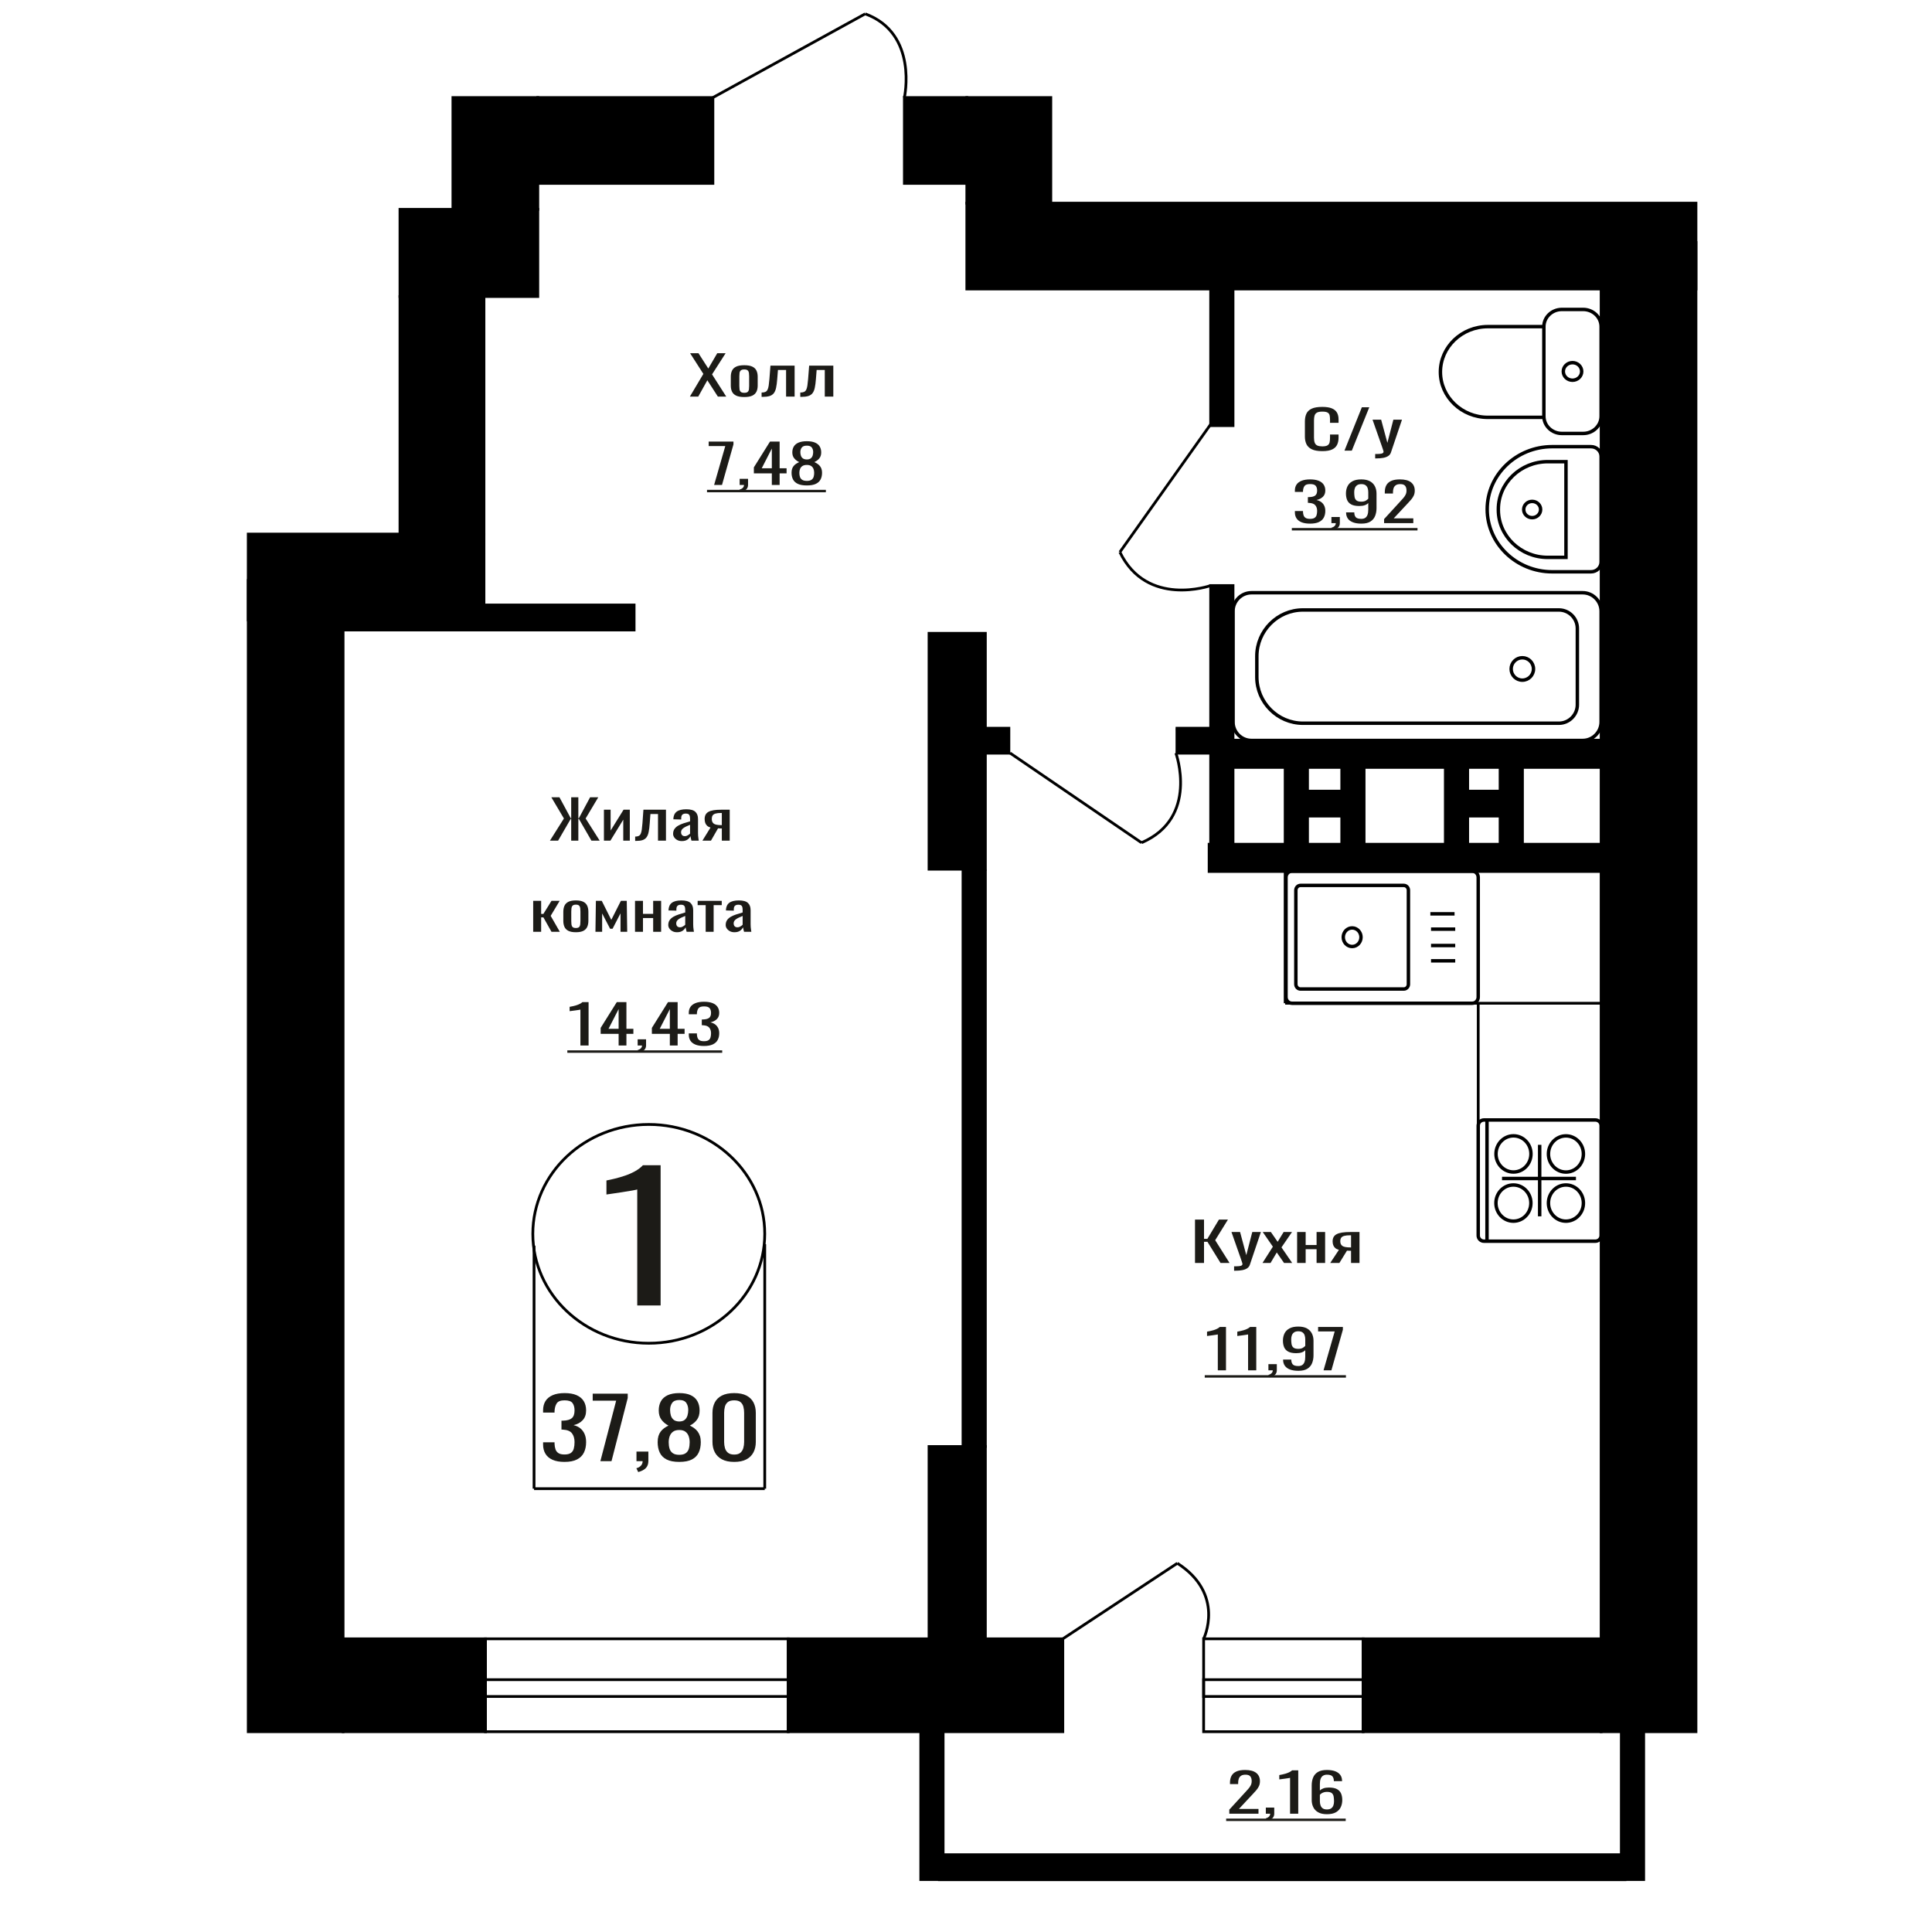 <?xml version="1.0" encoding="UTF-8"?>
<!DOCTYPE svg PUBLIC "-//W3C//DTD SVG 1.1//EN" "http://www.w3.org/Graphics/SVG/1.1/DTD/svg11.dtd">
<!-- Creator: CorelDRAW 2019 -->
<svg xmlns="http://www.w3.org/2000/svg" xml:space="preserve" width="140mm" height="140mm" version="1.1" style="shape-rendering:geometricPrecision; text-rendering:geometricPrecision; image-rendering:optimizeQuality; fill-rule:evenodd; clip-rule:evenodd"
viewBox="0 0 14000 14000"
 xmlns:xlink="http://www.w3.org/1999/xlink">
 <defs>
  <style type="text/css">
   <![CDATA[
    .str1 {stroke:black;stroke-width:25;stroke-miterlimit:22.926}
    .str0 {stroke:black;stroke-width:20;stroke-miterlimit:22.926}
    .fil1 {fill:none}
    .fil3 {fill:black}
    .fil2 {fill:#1C1B17}
    .fil0 {fill:#1C1B17;fill-rule:nonzero}
   ]]>
  </style>
 </defs>
 <g id="Слой_x0020_1">
  <path class="fil0" d="M4617.71 9460.03l0 -840.7c-1.06,0.84 -12.93,3.35 -35.62,7.53 -22.68,4.19 -48.28,8.37 -76.76,12.55 -28.5,4.18 -53.83,7.95 -75.98,11.29 -22.16,3.35 -33.77,5.02 -34.83,5.02l0 -101.63c17.94,-3.35 38.78,-7.95 62.53,-13.81 23.74,-5.85 48.01,-12.96 72.81,-21.33 24.79,-8.36 48.54,-18.82 71.22,-31.37 22.7,-12.54 41.95,-27.18 57.78,-43.91l128.21 0 0 1016.36 -169.36 0z"/>
  <polygon class="fil0" points="4999.08,2873.96 5096.78,2709.42 5000.82,2559.63 5061.52,2559.63 5132.63,2670.62 5197.37,2559.63 5258.07,2559.63 5159.8,2712.92 5262.69,2873.96 5201.99,2873.96 5125.68,2755.6 5059.78,2873.96 "/>
  <path id="1" class="fil0" d="M5393.34 2877.06c-24.67,0 -44.14,-3.36 -58.4,-10.09 -14.26,-6.72 -24.37,-16.29 -30.35,-28.71 -5.97,-12.42 -8.96,-27.04 -8.96,-43.85l0 -65.2c0,-16.81 2.99,-31.43 8.96,-43.85 5.98,-12.42 16.09,-21.99 30.35,-28.71 14.26,-6.73 33.73,-10.09 58.4,-10.09 24.65,0 44.02,3.36 58.09,10.09 14.07,6.72 24.09,16.29 30.06,28.71 5.98,12.42 8.96,27.04 8.96,43.85l0 65.2c0,16.81 -2.98,31.43 -8.96,43.85 -5.97,12.42 -15.99,21.99 -30.06,28.71 -14.07,6.73 -33.44,10.09 -58.09,10.09zm0 -30.65c11.94,0 20.31,-2.33 25.14,-6.99 4.81,-4.65 7.7,-10.8 8.67,-18.43 0.97,-7.63 1.45,-15.59 1.45,-23.87l0 -70.23c0,-8.54 -0.48,-16.56 -1.45,-24.06 -0.97,-7.51 -3.86,-13.65 -8.67,-18.44 -4.83,-4.78 -13.2,-7.18 -25.14,-7.18 -11.95,0 -20.43,2.4 -25.45,7.18 -5,4.79 -8,10.93 -8.95,18.44 -0.97,7.5 -1.45,15.52 -1.45,24.06l0 70.23c0,8.28 0.48,16.24 1.45,23.87 0.95,7.63 3.95,13.78 8.95,18.43 5.02,4.66 13.5,6.99 25.45,6.99z"/>
  <path id="2" class="fil0" d="M5518.78 2875.9l0 -31.43c11.56,0 20.71,-1.55 27.46,-4.66 6.74,-3.1 11.94,-8.34 15.61,-15.72 3.66,-7.37 6.45,-17.33 8.37,-29.88 1.94,-12.54 3.67,-28.26 5.21,-47.15l7.51 -97.4 175.16 0 0 224.3 -61.85 0 0 -192.87 -58.96 0 -5.2 65.97c-1.94,25.62 -4.73,46.83 -8.39,63.65 -3.66,16.81 -9.34,29.94 -17.06,39.38 -7.7,9.45 -18.01,16.11 -30.92,19.99 -12.92,3.88 -29.57,5.82 -50.01,5.82l-6.93 0z"/>
  <path id="3" class="fil0" d="M5799.16 2875.9l0 -31.43c11.56,0 20.7,-1.55 27.45,-4.66 6.75,-3.1 11.95,-8.34 15.61,-15.72 3.67,-7.37 6.45,-17.33 8.37,-29.88 1.94,-12.54 3.67,-28.26 5.22,-47.15l7.51 -97.4 175.15 0 0 224.3 -61.85 0 0 -192.87 -58.96 0 -5.2 65.97c-1.94,25.62 -4.72,46.83 -8.39,63.65 -3.66,16.81 -9.34,29.94 -17.05,39.38 -7.7,9.45 -18.01,16.11 -30.93,19.99 -12.91,3.88 -29.57,5.82 -50.01,5.82l-6.92 0z"/>
  <ellipse class="fil1 str0" cx="4701.32" cy="8940.96" rx="840.29" ry="792.7"/>
  <line class="fil1 str0" x1="3869.93" y1="9026.35" x2="3869.93" y2= "10787.56" />
  <line class="fil1 str0" x1="5541.62" y1="9015.44" x2="5541.62" y2= "10787.55" />
  <line class="fil1 str0" x1="3869.93" y1="10787.55" x2="5541.62" y2= "10787.55" />
  <path class="fil0" d="M4090.53 10593.49c-34.46,0 -63.18,-5.03 -86.16,-15.09 -22.97,-10.06 -40.21,-24.55 -51.69,-43.46 -11.49,-18.92 -17.23,-41.25 -17.23,-67.01l0 -16.3 83.01 0c0,1.61 0,3.32 0,5.13 0,1.81 0,3.73 0,5.74 0.54,14.49 2.76,27.57 6.67,39.24 3.91,11.67 10.97,20.92 21.14,27.76 10.18,6.85 24.94,10.27 44.26,10.27 20.37,0 35.77,-3.73 46.21,-11.17 10.45,-7.45 17.49,-18.01 21.15,-31.69 3.65,-13.69 5.48,-29.38 5.48,-47.09 0,-25.75 -6.14,-46.78 -18.4,-63.08 -12.27,-16.3 -33.81,-25.25 -64.63,-26.86 -1.56,-0.41 -3.51,-0.61 -5.86,-0.61 -2.35,0 -4.31,0 -5.88,0l0 -64.59c1.57,0 3.39,0 5.47,0 2.09,0 3.92,0 5.49,0 29.77,-0.8 51.18,-6.84 64.23,-18.11 13.05,-11.27 19.58,-29.98 19.58,-56.14 0,-22.13 -4.83,-39.84 -14.5,-53.12 -9.65,-13.28 -28.84,-19.92 -57.56,-19.92 -28.72,0 -47.78,7.34 -57.17,22.03 -9.41,14.69 -14.62,33.5 -15.68,56.44 0,1.61 0,3.32 0,5.14 0,1.81 0,3.52 0,5.13l-83.01 0 0 -16.3c0,-26.16 5.74,-48.5 17.23,-67.01 11.48,-18.51 28.84,-32.8 52.08,-42.86 23.24,-10.06 52.08,-15.09 86.55,-15.09 34.99,0 63.96,5.03 86.94,15.09 22.98,10.06 40.21,24.45 51.69,43.16 11.5,18.72 17.23,41.15 17.23,67.31 0,29.38 -8.22,52.92 -24.66,70.63 -16.45,17.71 -38.51,29.78 -66.19,36.22 19.32,4.43 35.64,12.07 48.96,22.94 13.31,10.86 23.62,24.65 30.93,41.35 7.32,16.7 10.96,36.12 10.96,58.25 0,28.98 -5.21,54.23 -15.66,75.76 -10.44,21.53 -27.15,38.23 -50.12,50.1 -22.98,11.88 -53.26,17.81 -90.86,17.81z"/>
  <polygon id="1" class="fil0" points="4350.57,10588.06 4464.92,10149.8 4294.96,10149.8 4294.96,10099.1 4548.74,10099.1 4548.74,10130.49 4431.25,10588.06 "/>
  <path id="2" class="fil0" d="M4624.7 10667.14l-13.31 -27.77c14.09,-3.62 25.19,-9.96 33.28,-19.01 8.1,-9.06 12.15,-19.82 12.15,-32.3l-44.65 0 0 -69.42 86.15 0 0 68.21c0,21.33 -6,38.34 -18.01,51.01 -12.01,12.68 -30.54,22.44 -55.61,29.28z"/>
  <path id="3" class="fil0" d="M4922.32 10593.49c-38.11,0 -68.66,-5.83 -91.63,-17.5 -22.98,-11.67 -39.56,-28.27 -49.74,-49.81 -10.18,-21.53 -15.27,-46.78 -15.27,-75.75 0,-16.5 1.82,-30.99 5.48,-43.47 3.66,-12.47 9.01,-23.44 16.05,-32.9 7.06,-9.45 15.42,-17.7 25.07,-24.75 9.67,-7.04 20.24,-13.38 31.72,-19.01 -20.88,-10.87 -37.86,-25.05 -50.91,-42.56 -13.05,-17.51 -19.58,-39.74 -19.58,-66.71 0,-25.75 5.22,-48.09 15.66,-67 10.45,-18.92 26.77,-33.5 48.96,-43.77 22.2,-10.26 50.26,-15.39 84.19,-15.39 33.94,0 61.75,5.13 83.42,15.39 21.68,10.27 37.73,24.85 48.17,43.77 10.45,18.91 15.66,41.25 15.66,67 0,27.37 -6.39,49.71 -19.19,67.01 -12.79,17.31 -29.89,31.39 -51.3,42.26 11.5,5.63 22.07,11.97 31.72,19.01 9.67,7.05 18.03,15.3 25.07,24.75 7.05,9.46 12.54,20.43 16.45,32.9 3.91,12.48 5.87,26.97 5.87,43.47 0,28.97 -5.09,54.22 -15.27,75.75 -10.19,21.54 -26.63,38.14 -49.35,49.81 -22.7,11.67 -53.13,17.5 -91.25,17.5zm0 -51.31c20.37,0 36.03,-4.02 47,-12.07 10.97,-8.05 18.41,-18.92 22.33,-32.6 3.91,-13.68 5.87,-28.97 5.87,-45.88 0,-15.29 -2.21,-29.68 -6.65,-43.16 -4.45,-13.48 -12.15,-24.55 -23.11,-33.2 -10.96,-8.65 -26.11,-12.98 -45.44,-12.98 -19.32,0 -34.59,4.23 -45.81,12.68 -11.23,8.45 -19.19,19.42 -23.89,32.9 -4.7,13.48 -7.05,28.07 -7.05,43.76 0,16.91 2.09,32.2 6.27,45.88 4.18,13.68 11.87,24.55 23.1,32.6 11.23,8.05 27.02,12.07 47.38,12.07zm0 -241.46c17.76,-0.4 31.21,-4.63 40.34,-12.68 9.15,-8.05 15.54,-18.41 19.19,-31.09 3.66,-12.67 5.49,-25.85 5.49,-39.54 0,-20.12 -4.7,-37.22 -14.11,-51.31 -9.39,-14.08 -26.36,-21.13 -50.91,-21.13 -24.53,0 -41.76,7.05 -51.69,21.13 -9.91,14.09 -14.88,31.19 -14.88,51.31 0,13.69 1.83,26.87 5.49,39.54 3.65,12.68 10.31,23.04 19.96,31.09 9.67,8.05 23.37,12.28 41.12,12.68z"/>
  <path id="4" class="fil0" d="M5320.22 10593.49c-36.03,0 -65.66,-6.23 -88.9,-18.71 -23.24,-12.48 -40.47,-29.58 -51.69,-51.31 -11.23,-21.73 -16.85,-46.48 -16.85,-74.25l0 -210.68c0,-28.57 5.49,-53.62 16.46,-75.15 10.96,-21.54 28.06,-38.34 51.3,-50.41 23.24,-12.07 53.13,-18.11 89.68,-18.11 36.55,0 66.32,6.04 89.3,18.11 22.96,12.07 39.93,28.87 50.9,50.41 10.96,21.53 16.45,46.58 16.45,75.15l0 210.68c0,28.17 -5.62,53.12 -16.84,74.85 -11.23,21.73 -28.33,38.74 -51.31,51.01 -22.97,12.28 -52.47,18.41 -88.5,18.41zm0 -53.12c19.84,0 34.85,-4.43 45.04,-13.28 10.18,-8.85 17.23,-20.22 21.15,-34.11 3.92,-13.88 5.86,-28.27 5.86,-43.16l0 -211.88c0,-15.7 -1.81,-30.49 -5.47,-44.37 -3.66,-13.89 -10.58,-25.05 -20.76,-33.5 -10.19,-8.46 -25.46,-12.68 -45.82,-12.68 -20.37,0 -35.77,4.22 -46.21,12.68 -10.45,8.45 -17.49,19.61 -21.15,33.5 -3.65,13.88 -5.48,28.67 -5.48,44.37l0 211.88c0,14.89 1.96,29.28 5.88,43.16 3.9,13.89 11.22,25.26 21.93,34.11 10.7,8.85 25.71,13.28 45.03,13.28z"/>
  <path class="fil0" d="M8824.73 9929.84l0 -260c-0.37,0.26 -4.52,1.03 -12.46,2.33 -7.95,1.29 -16.9,2.59 -26.87,3.88 -9.97,1.29 -18.84,2.46 -26.59,3.49 -7.75,1.04 -11.82,1.55 -12.19,1.55l0 -31.43c6.28,-1.03 13.58,-2.46 21.88,-4.27 8.31,-1.81 16.8,-4.01 25.48,-6.59 8.68,-2.59 16.99,-5.83 24.93,-9.71 7.95,-3.88 14.69,-8.4 20.22,-13.58l44.87 0 0 314.33 -59.27 0z"/>
  <path id="1" class="fil0" d="M9044.09 9929.84l0 -260c-0.37,0.26 -4.53,1.03 -12.46,2.33 -7.95,1.29 -16.9,2.59 -26.87,3.88 -9.98,1.29 -18.84,2.46 -26.59,3.49 -7.75,1.04 -11.82,1.55 -12.19,1.55l0 -31.43c6.28,-1.03 13.57,-2.46 21.88,-4.27 8.31,-1.81 16.8,-4.01 25.48,-6.59 8.68,-2.59 16.99,-5.83 24.92,-9.71 7.96,-3.88 14.69,-8.4 20.23,-13.58l44.87 0 0 314.33 -59.27 0z"/>
  <path id="2" class="fil0" d="M9200.29 9980.68l-9.42 -17.85c9.98,-2.33 17.82,-6.41 23.54,-12.23 5.73,-5.82 8.6,-12.74 8.6,-20.76l-31.58 0 0 -44.63 60.94 0 0 43.85c0,13.72 -4.26,24.65 -12.75,32.79 -8.49,8.15 -21.6,14.43 -39.33,18.83z"/>
  <path id="3" class="fil0" d="M9408.02 9933.33c-23.25,0 -43.11,-3.04 -59.54,-9.12 -16.43,-6.08 -28.91,-14.94 -37.4,-26.58 -8.49,-11.64 -12.92,-25.74 -13.29,-42.3 0,-0.51 0,-1.1 0,-1.74 0,-0.65 0,-1.23 0,-1.75l59.27 0c0,15 3.51,26.58 10.53,34.73 7.01,8.15 20.67,12.23 40.99,12.23 11.07,0 20.31,-2.4 27.7,-7.18 7.38,-4.79 12.92,-12.16 16.62,-22.12 3.68,-9.96 5.54,-22.58 5.54,-37.84l0 -47.73c-5.54,6.47 -13.76,11.71 -24.66,15.72 -10.89,4.01 -24.46,6.01 -40.71,6.01 -24.75,0 -44.13,-3.82 -58.17,-11.45 -14.03,-7.63 -23.91,-18.24 -29.63,-31.82 -5.72,-13.58 -8.59,-29.43 -8.59,-47.54 0,-19.14 3.69,-36.41 11.09,-51.8 7.38,-15.39 19.28,-27.62 35.73,-36.67 16.43,-9.06 37.94,-13.58 64.52,-13.58 25.85,0 46.91,4.59 63.15,13.77 16.26,9.19 28.16,21.54 35.73,37.06 7.58,15.52 11.36,32.86 11.36,52l0 105.55c0,20.18 -3.32,38.81 -9.98,55.88 -6.63,17.08 -17.9,30.73 -33.78,40.94 -15.88,10.22 -38.03,15.33 -66.48,15.33zm0 -159.1c12.93,0 23.45,-2.27 31.57,-6.79 8.14,-4.53 14.41,-9.51 18.85,-14.94l0 -46.57c0,-10.87 -1.49,-20.76 -4.44,-29.69 -2.96,-8.92 -8.13,-16.04 -15.51,-21.34 -7.39,-5.3 -17.54,-7.96 -30.47,-7.96 -12.92,0 -23.17,2.72 -30.73,8.15 -7.58,5.44 -12.94,12.49 -16.08,21.15 -3.14,8.67 -4.69,18.18 -4.69,28.53 0,12.41 0.82,23.93 2.48,34.53 1.67,10.61 6.1,19.08 13.29,25.42 7.21,6.34 19.11,9.51 35.73,9.51z"/>
  <polygon id="4" class="fil0" points="9590.82,9929.84 9671.7,9648.11 9551.49,9648.11 9551.49,9615.51 9730.97,9615.51 9730.97,9635.69 9647.87,9929.84 "/>
  <polygon id="5" class="fil2" points="8730,9965.12 9753.12,9965.12 9753.12,9982.76 8730,9982.76 "/>
  <polygon id="6" class="fil2" points="9753.12,9965.12 9753.12,9965.12 9753.12,9982.76 9753.12,9982.76 "/>
  <polygon class="fil0" points="3984.96,6091.7 4086.3,5931.04 3995.21,5777.37 4053.95,5777.37 4135.88,5929.1 4139.12,5929.1 4139.12,5777.37 4190.86,5777.37 4190.86,5929.1 4194.64,5929.1 4276.02,5777.37 4335.31,5777.37 4243.68,5931.04 4345.55,6091.7 4285.73,6091.7 4195.18,5934.54 4190.86,5934.54 4190.86,6091.7 4139.12,6091.7 4139.12,5934.54 4135.34,5934.54 4044.25,6091.7 "/>
  <polygon id="1" class="fil0" points="4376.29,6091.7 4376.29,5867.4 4424.79,5867.4 4424.79,6018.36 4518.57,5867.4 4563.86,5867.4 4563.86,6091.7 4516.42,6091.7 4516.42,5939.58 4423.18,6091.7 "/>
  <path id="2" class="fil0" d="M4602.66 6093.64l0 -31.43c10.78,0 19.31,-1.55 25.6,-4.66 6.29,-3.1 11.14,-8.34 14.56,-15.72 3.42,-7.37 6.01,-17.33 7.8,-29.88 1.81,-12.54 3.42,-28.26 4.87,-47.15l7 -97.4 163.31 0 0 224.3 -57.67 0 0 -192.87 -54.97 0 -4.85 65.97c-1.81,25.62 -4.4,46.83 -7.82,63.65 -3.42,16.81 -8.71,29.94 -15.9,39.38 -7.19,9.45 -16.8,16.11 -28.84,19.99 -12.04,3.88 -27.57,5.82 -46.63,5.82l-6.46 0z"/>
  <path id="3" class="fil0" d="M4940.07 6094.8c-12.2,0 -22.98,-2.52 -32.33,-7.56 -9.35,-5.05 -16.71,-11.52 -22.1,-19.41 -5.39,-7.89 -8.08,-16.23 -8.08,-25.03 0,-13.97 3.23,-25.74 9.69,-35.31 6.47,-9.57 15.36,-17.66 26.68,-24.25 11.32,-6.6 24.44,-12.36 39.35,-17.27 14.92,-4.92 30.64,-9.7 47.17,-14.36l0 -15.91c0,-9.05 -0.72,-16.56 -2.16,-22.51 -1.43,-5.95 -4.41,-10.41 -8.89,-13.39 -4.49,-2.97 -11.23,-4.46 -20.21,-4.46 -7.91,0 -14.28,1.3 -19.14,3.88 -4.85,2.59 -8.35,6.28 -10.5,11.06 -2.17,4.79 -3.24,10.41 -3.24,16.88l0 11.26 -57.14 -1.56c0.72,-24.83 8.62,-43.14 23.72,-54.91 15.09,-11.77 38.45,-17.65 70.08,-17.65 30.89,0 52.82,6.08 65.75,18.24 12.93,12.15 19.4,29.75 19.4,52.77l0 102.45c0,6.98 0.27,13.71 0.81,20.18 0.54,6.47 1.26,12.48 2.15,18.04 0.9,5.57 1.71,10.8 2.43,15.72l-52.82 0c-1.08,-4.14 -2.43,-9.38 -4.04,-15.72 -1.63,-6.33 -2.79,-12.09 -3.5,-17.27 -3.6,8.8 -10.52,17.01 -20.75,24.65 -10.25,7.63 -24.35,11.44 -42.33,11.44zm22.64 -35.7c5.76,0 11.14,-1.16 16.17,-3.49 5.04,-2.33 9.53,-4.98 13.49,-7.95 3.94,-2.98 6.64,-5.37 8.08,-7.18l0 -63.65c-8.98,3.63 -17.43,7.25 -25.33,10.87 -7.91,3.62 -14.82,7.44 -20.75,11.45 -5.93,4.01 -10.6,8.54 -14.02,13.58 -3.41,5.04 -5.12,10.8 -5.12,17.27 0,9.05 2.33,16.17 7.01,21.34 4.67,5.18 11.49,7.76 20.47,7.76z"/>
  <path id="4" class="fil0" d="M5089.92 6091.7l58.75 -95.07c-10.06,-2.85 -18.24,-7.12 -24.53,-12.81 -6.28,-5.69 -10.86,-12.68 -13.74,-20.96 -2.87,-8.27 -4.31,-17.59 -4.31,-27.94 0,-11.9 2.15,-22.12 6.47,-30.65 4.3,-8.54 11.14,-15.53 20.49,-20.96 9.33,-5.43 21.73,-9.44 37.18,-12.03 15.46,-2.59 34.5,-3.88 57.14,-3.88l60.37 0 0 224.3 -57.15 0 0 -88.48c-5.75,0 -10.59,-0.06 -14.54,-0.19 -3.96,-0.13 -8.26,-0.33 -12.94,-0.58l-51.2 89.25 -61.99 0zm134.21 -112.54c0.71,0 1.89,0 3.5,0 1.62,0 2.62,0 2.96,0l0 -88.09c-0.34,0 -1.34,0 -2.96,0 -1.61,0 -2.61,0 -2.95,0 -16.89,0 -30.28,1.49 -40.16,4.47 -9.89,2.97 -16.81,7.63 -20.76,13.97 -3.95,6.33 -5.92,14.81 -5.92,25.41 0,14.75 4.57,25.75 13.74,32.99 9.16,7.24 26.68,10.99 52.55,11.25z"/>
  <polygon id="5" class="fil0" points="3863.7,6752.18 3863.7,6527.88 3921.37,6527.88 3921.37,6622.57 3937.54,6622.57 3996.29,6527.88 4055.57,6527.88 3990.36,6636.54 4056.66,6752.18 3996.29,6752.18 3937.54,6647.4 3921.37,6647.4 3921.37,6752.18 "/>
  <path id="6" class="fil0" d="M4173.08 6755.28c-23,0 -41.16,-3.36 -54.45,-10.09 -13.29,-6.72 -22.72,-16.29 -28.29,-28.71 -5.57,-12.42 -8.36,-27.04 -8.36,-43.85l0 -65.2c0,-16.81 2.79,-31.43 8.36,-43.85 5.57,-12.42 15,-21.99 28.29,-28.71 13.29,-6.73 31.45,-10.09 54.45,-10.09 22.99,0 41.04,3.36 54.17,10.09 13.11,6.72 22.46,16.29 28.03,28.71 5.57,12.42 8.35,27.04 8.35,43.85l0 65.2c0,16.81 -2.78,31.43 -8.35,43.85 -5.57,12.42 -14.92,21.99 -28.03,28.71 -13.13,6.73 -31.18,10.09 -54.17,10.09zm0 -30.65c11.14,0 18.95,-2.33 23.45,-6.99 4.48,-4.65 7.18,-10.8 8.08,-18.43 0.9,-7.63 1.35,-15.59 1.35,-23.87l0 -70.23c0,-8.54 -0.45,-16.56 -1.35,-24.06 -0.9,-7.51 -3.6,-13.65 -8.08,-18.44 -4.5,-4.78 -12.31,-7.18 -23.45,-7.18 -11.14,0 -19.04,2.4 -23.72,7.18 -4.67,4.79 -7.46,10.93 -8.35,18.44 -0.9,7.5 -1.35,15.52 -1.35,24.06l0 70.23c0,8.28 0.45,16.24 1.35,23.87 0.89,7.63 3.68,13.78 8.35,18.43 4.68,4.66 12.58,6.99 23.72,6.99z"/>
  <polygon id="7" class="fil0" points="4314.84,6752.18 4318.08,6527.88 4360.66,6527.88 4429.65,6665.64 4499.18,6527.88 4541.76,6527.88 4544.99,6752.18 4496.49,6752.18 4496.49,6618.3 4438.81,6730.06 4421.03,6730.06 4363.36,6619.08 4363.36,6752.18 "/>
  <polygon id="8" class="fil0" points="4601.59,6752.18 4601.59,6527.88 4659.26,6527.88 4659.26,6622.18 4733.1,6622.18 4733.1,6527.88 4790.77,6527.88 4790.77,6752.18 4733.1,6752.18 4733.1,6652.45 4659.26,6652.45 4659.26,6752.18 "/>
  <path id="9" class="fil0" d="M4905.04 6755.28c-12.2,0 -22.98,-2.52 -32.33,-7.56 -9.35,-5.05 -16.71,-11.52 -22.1,-19.41 -5.39,-7.89 -8.08,-16.23 -8.08,-25.03 0,-13.97 3.23,-25.74 9.69,-35.31 6.47,-9.57 15.36,-17.66 26.68,-24.25 11.32,-6.6 24.44,-12.36 39.35,-17.27 14.92,-4.92 30.64,-9.7 47.17,-14.36l0 -15.91c0,-9.05 -0.72,-16.56 -2.16,-22.51 -1.43,-5.95 -4.41,-10.41 -8.89,-13.39 -4.49,-2.97 -11.23,-4.46 -20.21,-4.46 -7.91,0 -14.28,1.3 -19.14,3.88 -4.85,2.59 -8.35,6.28 -10.5,11.06 -2.17,4.79 -3.24,10.41 -3.24,16.88l0 11.26 -57.14 -1.56c0.72,-24.83 8.62,-43.14 23.72,-54.91 15.09,-11.77 38.45,-17.65 70.08,-17.65 30.89,0 52.82,6.08 65.75,18.24 12.93,12.15 19.4,29.75 19.4,52.77l0 102.45c0,6.98 0.27,13.71 0.81,20.18 0.54,6.47 1.26,12.48 2.15,18.04 0.9,5.57 1.71,10.8 2.43,15.72l-52.82 0c-1.08,-4.14 -2.43,-9.38 -4.04,-15.72 -1.63,-6.33 -2.79,-12.09 -3.5,-17.27 -3.6,8.8 -10.52,17.01 -20.75,24.65 -10.25,7.63 -24.35,11.44 -42.33,11.44zm22.64 -35.7c5.75,0 11.14,-1.16 16.17,-3.49 5.04,-2.33 9.53,-4.98 13.49,-7.95 3.94,-2.98 6.64,-5.37 8.08,-7.18l0 -63.65c-8.98,3.63 -17.43,7.25 -25.33,10.87 -7.91,3.62 -14.82,7.44 -20.75,11.45 -5.93,4.01 -10.6,8.54 -14.02,13.58 -3.41,5.04 -5.12,10.8 -5.12,17.27 0,9.05 2.33,16.17 7.01,21.34 4.67,5.18 11.49,7.76 20.47,7.76z"/>
  <polygon id="10" class="fil0" points="5113.64,6752.18 5113.64,6558.93 5055.43,6558.93 5055.43,6527.88 5230.07,6527.88 5230.07,6558.93 5171.31,6558.93 5171.31,6752.18 "/>
  <path id="11" class="fil0" d="M5321.15 6755.28c-12.2,0 -22.98,-2.52 -32.33,-7.56 -9.35,-5.05 -16.71,-11.52 -22.1,-19.41 -5.39,-7.89 -8.08,-16.23 -8.08,-25.03 0,-13.97 3.23,-25.74 9.69,-35.31 6.47,-9.57 15.36,-17.66 26.68,-24.25 11.32,-6.6 24.44,-12.36 39.35,-17.27 14.92,-4.92 30.64,-9.7 47.17,-14.36l0 -15.91c0,-9.05 -0.72,-16.56 -2.16,-22.51 -1.43,-5.95 -4.41,-10.41 -8.89,-13.39 -4.49,-2.97 -11.23,-4.46 -20.21,-4.46 -7.91,0 -14.28,1.3 -19.14,3.88 -4.85,2.59 -8.35,6.28 -10.5,11.06 -2.17,4.79 -3.24,10.41 -3.24,16.88l0 11.26 -57.14 -1.56c0.72,-24.83 8.62,-43.14 23.72,-54.91 15.09,-11.77 38.45,-17.65 70.08,-17.65 30.89,0 52.82,6.08 65.75,18.24 12.93,12.15 19.4,29.75 19.4,52.77l0 102.45c0,6.98 0.27,13.71 0.81,20.18 0.54,6.47 1.26,12.48 2.15,18.04 0.91,5.57 1.71,10.8 2.43,15.72l-52.82 0c-1.08,-4.14 -2.43,-9.38 -4.04,-15.72 -1.63,-6.33 -2.79,-12.09 -3.5,-17.27 -3.6,8.8 -10.52,17.01 -20.75,24.65 -10.25,7.63 -24.35,11.44 -42.33,11.44zm22.64 -35.7c5.76,0 11.14,-1.16 16.17,-3.49 5.04,-2.33 9.53,-4.98 13.49,-7.95 3.94,-2.98 6.64,-5.37 8.08,-7.18l0 -63.65c-8.98,3.63 -17.43,7.25 -25.33,10.87 -7.9,3.62 -14.82,7.44 -20.75,11.45 -5.93,4.01 -10.6,8.54 -14.02,13.58 -3.41,5.04 -5.12,10.8 -5.12,17.27 0,9.05 2.33,16.17 7.01,21.34 4.67,5.18 11.49,7.76 20.47,7.76z"/>
  <path class="fil1 str1" d="M11473.98 8362.14c0,72.38 -56.71,131.06 -126.66,131.06 -69.96,0 -126.67,-58.68 -126.67,-131.06 0,-72.38 56.71,-131.06 126.67,-131.06 69.95,0 126.66,58.68 126.66,131.06zm-380.03 -0.32c0,72.38 -56.71,131.05 -126.67,131.05 -69.95,0 -126.66,-58.67 -126.66,-131.05 0,-72.39 56.71,-131.07 126.66,-131.07 69.96,0 126.67,58.68 126.67,131.07zm380.03 356.07c0,72.38 -56.71,131.06 -126.66,131.06 -69.96,0 -126.67,-58.68 -126.67,-131.06 0,-72.38 56.71,-131.06 126.67,-131.06 69.95,0 126.66,58.68 126.66,131.06zm-380.55 0c0,72.38 -56.71,131.06 -126.67,131.06 -69.95,0 -126.66,-58.68 -126.66,-131.06 0,-72.38 56.71,-131.06 126.66,-131.06 69.96,0 126.67,58.68 126.67,131.06zm467.35 276.29l-807.48 0c-22.86,0 -41.57,-18.44 -41.57,-40.99l0 -796.43c0,-22.55 18.71,-40.99 41.57,-40.99l807.48 0c22.86,0 41.57,18.44 41.57,40.99l0 796.43c0,22.55 -18.71,40.99 -41.57,40.99zm-140.84 -454.33l-535.69 0m272.79 274.22l0 -518.18m-381.69 698.29l0 -878.41"/>
  <path class="fil1 str1" d="M9361.52 6312.97l1307.55 0c23.46,0 42.65,20.09 42.65,44.66l0 867.63c0,24.57 -19.19,44.66 -42.65,44.66l-1307.55 0c-23.46,0 -42.66,-20.09 -42.66,-44.66l0 -867.63c0,-24.57 19.2,-44.66 42.66,-44.66zm62.18 103.06l748.74 0c18.41,0 33.47,15.76 33.47,35.03l0 680.76c0,19.28 -15.06,35.05 -33.47,35.05l-748.74 0c-18.41,0 -33.47,-15.77 -33.47,-35.05l0 -680.76c0,-19.27 15.06,-35.03 33.47,-35.03zm374.37 308.07c35.53,0 64.33,30.15 64.33,67.35 0,37.19 -28.8,67.33 -64.33,67.33 -35.53,0 -64.33,-30.14 -64.33,-67.33 0,-37.2 28.8,-67.35 64.33,-67.35zm566.85 -101.95l175.33 0m-170.46 110.8l175.34 0m-175.34 118.72l175.34 0m-175.34 110.8l175.34 0"/>
  <path class="fil1 str1" d="M11602.35 2366.81l0 649.71c0,68.46 -58.54,124.46 -130.09,124.46l-154.65 0c-71.55,0 -130.09,-56 -130.09,-124.46l0 -649.71c0,-68.46 58.54,-124.46 130.09,-124.46l154.65 0c71.55,0 130.09,56 130.09,124.46zm-414.83 0l0 657.48 -406.12 0c-188.97,0 -343.58,-147.93 -343.58,-328.73l0 -0.01c0,-180.81 154.61,-328.74 343.58,-328.74l406.12 0zm274 324.85c0,35.19 -29.82,63.71 -66.59,63.71 -36.77,0 -66.58,-28.52 -66.58,-63.71 0,-35.18 29.81,-63.7 66.58,-63.7 36.77,0 66.59,28.52 66.59,63.7z"/>
  <path class="fil1 str1" d="M11430.11 5106.71l0 -552.65c0,-73.74 -60.12,-134.06 -133.62,-134.06l-1854.89 0c-183.74,0 -334.07,150.81 -334.07,335.14l0 150.48c0,184.34 150.33,335.15 334.07,335.15l1854.89 0c73.5,0 133.62,-60.32 133.62,-134.06zm172.25 124.84l0 -802.31c0,-73.74 -60.14,-134.07 -133.62,-134.07l-2400.19 0c-73.49,0 -133.62,60.33 -133.62,134.07l0 802.31c0,73.72 60.13,134.05 133.62,134.05l2400.19 0c73.48,0 133.62,-60.33 133.62,-134.05zm-490.03 -384.07c0,-44.86 -36.25,-81.22 -80.96,-81.22 -44.71,0 -80.96,36.36 -80.96,81.22 0,44.85 36.25,81.22 80.96,81.22 44.71,0 80.96,-36.37 80.96,-81.22z"/>
  <path class="fil1 str1" d="M11602.34 3307.16l0 765.77c0,38.77 -32.92,70.48 -73.18,70.48l-281.63 0c-258.92,0 -470.74,-204 -470.74,-453.36l0 -0.01c0,-249.35 211.82,-453.36 470.74,-453.36l281.63 0c40.26,0 73.18,31.71 73.18,70.48zm-254.69 38.34l0 693.5 -132.66 0c-196.57,0 -357.4,-154.9 -357.4,-344.21l0 -5.07c0,-189.32 160.83,-344.22 357.4,-344.22l132.66 0zm-183.79 346.75c0,32.58 -27.42,58.99 -61.25,58.99 -33.82,0 -61.24,-26.41 -61.24,-58.99 0,-32.58 27.42,-58.99 61.24,-58.99 33.83,0 61.25,26.41 61.25,58.99z"/>
  <path class="fil0" d="M4205.82 7576.02l0 -260c-0.37,0.26 -4.52,1.03 -12.46,2.33 -7.95,1.29 -16.9,2.59 -26.87,3.88 -9.97,1.29 -18.84,2.46 -26.59,3.49 -7.75,1.04 -11.82,1.55 -12.19,1.55l0 -31.43c6.28,-1.03 13.58,-2.46 21.88,-4.27 8.31,-1.81 16.8,-4.01 25.48,-6.59 8.68,-2.59 16.99,-5.83 24.93,-9.71 7.95,-3.88 14.68,-8.4 20.22,-13.58l44.87 0 0 314.33 -59.27 0z"/>
  <path id="1" class="fil0" d="M4482.79 7576.02l0 -84.21 -130.18 0 0 -43.46 116.88 -186.66 69.8 0 0 193.26 50.4 0 0 36.86 -50.4 0 0 84.21 -56.5 0zm-73.13 -121.07l73.13 0 0 -142.81 -73.13 142.81z"/>
  <path id="2" class="fil0" d="M4629.58 7626.86l-9.43 -17.85c9.98,-2.33 17.82,-6.41 23.54,-12.23 5.73,-5.82 8.6,-12.74 8.6,-20.76l-31.58 0 0 -44.63 60.94 0 0 43.85c0,13.72 -4.25,24.65 -12.75,32.79 -8.49,8.15 -21.6,14.43 -39.32,18.83z"/>
  <path id="3" class="fil0" d="M4853.93 7576.02l0 -84.21 -130.18 0 0 -43.46 116.88 -186.66 69.8 0 0 193.26 50.4 0 0 36.86 -50.4 0 0 84.21 -56.5 0zm-73.13 -121.07l73.13 0 0 -142.81 -73.13 142.81z"/>
  <path id="4" class="fil0" d="M5100.98 7579.51c-24.38,0 -44.69,-3.23 -60.94,-9.7 -16.24,-6.47 -28.43,-15.78 -36.56,-27.94 -8.12,-12.16 -12.19,-26.52 -12.19,-43.07l0 -10.48 58.73 0c0,1.03 0,2.13 0,3.3 0,1.16 0,2.39 0,3.68 0.37,9.32 1.93,17.72 4.71,25.23 2.77,7.5 7.75,13.45 14.95,17.85 7.2,4.4 17.64,6.6 31.3,6.6 14.4,0 25.29,-2.4 32.67,-7.18 7.4,-4.79 12.38,-11.58 14.96,-20.38 2.59,-8.79 3.89,-18.88 3.89,-30.27 0,-16.55 -4.34,-30.07 -13.02,-40.55 -8.68,-10.48 -23.91,-16.23 -45.71,-17.27 -1.1,-0.26 -2.48,-0.38 -4.15,-0.38 -1.66,0 -3.04,0 -4.16,0l0 -41.53c1.12,0 2.4,0 3.89,0 1.47,0 2.77,0 3.88,0 21.04,-0.51 36.18,-4.4 45.42,-11.64 9.22,-7.24 13.85,-19.27 13.85,-36.09 0,-14.23 -3.43,-25.61 -10.25,-34.15 -6.84,-8.54 -20.4,-12.8 -40.71,-12.8 -20.32,0 -33.81,4.72 -40.44,14.16 -6.66,9.44 -10.35,21.54 -11.08,36.28 0,1.04 0,2.14 0,3.3 0,1.17 0,2.27 0,3.3l-58.73 0 0 -10.48c0,-16.81 4.07,-31.17 12.19,-43.07 8.13,-11.9 20.4,-21.09 36.85,-27.55 16.43,-6.47 36.83,-9.7 61.21,-9.7 24.73,0 45.23,3.23 61.48,9.7 16.24,6.46 28.43,15.71 36.55,27.74 8.13,12.03 12.19,26.46 12.19,43.27 0,18.89 -5.81,34.02 -17.44,45.4 -11.63,11.39 -27.23,19.15 -46.81,23.29 13.67,2.84 25.2,7.76 34.62,14.74 9.42,6.99 16.72,15.85 21.88,26.59 5.17,10.73 7.75,23.22 7.75,37.44 0,18.63 -3.69,34.86 -11.07,48.71 -7.4,13.84 -19.2,24.57 -35.46,32.2 -16.24,7.64 -37.66,11.45 -64.25,11.45z"/>
  <polygon id="5" class="fil2" points="4111.09,7611.3 5233.36,7611.3 5233.36,7628.94 4111.09,7628.94 "/>
  <polygon class="fil0" points="8659.45,9151.89 8659.45,8837.56 8724.78,8837.56 8724.78,8977.26 8749.06,8977.26 8832.88,8837.56 8898.21,8837.56 8805.71,8986.96 8909.77,9151.89 8844.44,9151.89 8749.64,8998.61 8724.78,8998.61 8724.78,9151.89 "/>
  <path id="1" class="fil0" d="M8942.7 9208.16l0 -31.82c15.03,0 26.98,-0.45 35.84,-1.36 8.87,-0.91 15.23,-2.59 19.09,-5.05 3.86,-2.45 5.78,-5.88 5.78,-10.28 0,-2.33 -1.36,-7.5 -4.05,-15.52 -2.7,-8.02 -5.59,-16.56 -8.67,-25.61l-67.06 -190.93 62.44 0 45.09 167.64 43.35 -167.64 62.43 0 -79.77 236.72c-3.47,10.86 -9.83,19.47 -19.08,25.8 -9.25,6.34 -21.1,10.93 -35.55,13.78 -14.45,2.85 -31.89,4.27 -52.31,4.27l-7.53 0z"/>
  <polygon id="2" class="fil0" points="9148.5,9151.89 9223.66,9033.92 9150.25,8927.59 9209.21,8927.59 9258.34,8998.61 9301.7,8927.59 9362.39,8927.59 9286.09,9038.96 9363.55,9151.89 9304.59,9151.89 9251.99,9075.83 9206.9,9151.89 "/>
  <polygon id="3" class="fil0" points="9399.41,9151.89 9399.41,8927.59 9461.26,8927.59 9461.26,9021.89 9540.45,9021.89 9540.45,8927.59 9602.31,8927.59 9602.31,9151.89 9540.45,9151.89 9540.45,9052.16 9461.26,9052.16 9461.26,9151.89 "/>
  <path id="4" class="fil0" d="M9639.31 9151.89l63.01 -95.07c-10.78,-2.85 -19.56,-7.12 -26.31,-12.81 -6.73,-5.69 -11.64,-12.68 -14.73,-20.96 -3.08,-8.27 -4.63,-17.59 -4.63,-27.94 0,-11.9 2.31,-22.12 6.94,-30.65 4.62,-8.54 11.95,-15.53 21.97,-20.96 10.01,-5.43 23.32,-9.44 39.88,-12.03 16.58,-2.59 37.01,-3.88 61.29,-3.88l64.74 0 0 224.3 -61.29 0 0 -88.48c-6.16,0 -11.36,-0.06 -15.59,-0.19 -4.25,-0.13 -8.87,-0.33 -13.89,-0.58l-54.91 89.25 -66.48 0zm143.95 -112.54c0.76,0 2.02,0 3.75,0 1.73,0 2.8,0 3.17,0l0 -88.09c-0.37,0 -1.44,0 -3.17,0 -1.73,0 -2.8,0 -3.17,0 -18.12,0 -32.48,1.49 -43.07,4.47 -10.61,2.97 -18.02,7.63 -22.27,13.97 -4.23,6.33 -6.35,14.81 -6.35,25.41 0,14.75 4.91,25.75 14.74,32.99 9.83,7.24 28.61,10.99 56.37,11.25z"/>
  <polygon class="fil0" points="5174.74,3514.23 5255.62,3232.5 5135.42,3232.5 5135.42,3199.9 5314.89,3199.9 5314.89,3220.08 5231.8,3514.23 "/>
  <path id="1" class="fil0" d="M5368.62 3565.07l-9.42 -17.85c9.98,-2.33 17.81,-6.41 23.54,-12.23 5.72,-5.82 8.59,-12.74 8.59,-20.76l-31.57 0 0 -44.63 60.93 0 0 43.85c0,13.72 -4.25,24.65 -12.74,32.79 -8.5,8.15 -21.6,14.43 -39.33,18.83z"/>
  <path id="2" class="fil0" d="M5592.97 3514.23l0 -84.21 -130.18 0 0 -43.46 116.88 -186.66 69.8 0 0 193.26 50.41 0 0 36.86 -50.41 0 0 84.21 -56.5 0zm-73.12 -121.07l73.12 0 0 -142.81 -73.12 142.81z"/>
  <path id="3" class="fil0" d="M5846.66 3517.72c-26.95,0 -48.55,-3.75 -64.8,-11.25 -16.25,-7.5 -27.98,-18.18 -35.18,-32.02 -7.19,-13.84 -10.8,-30.07 -10.8,-48.7 0,-10.6 1.3,-19.92 3.88,-27.94 2.58,-8.02 6.37,-15.07 11.35,-21.15 4.99,-6.08 10.9,-11.38 17.73,-15.91 6.83,-4.53 14.31,-8.6 22.44,-12.22 -14.78,-6.99 -26.78,-16.11 -36,-27.36 -9.24,-11.25 -13.86,-25.55 -13.86,-42.88 0,-16.56 3.69,-30.92 11.07,-43.08 7.4,-12.15 18.93,-21.53 34.63,-28.13 15.69,-6.6 35.55,-9.89 59.54,-9.89 24.01,0 43.68,3.29 59,9.89 15.33,6.6 26.68,15.98 34.07,28.13 7.38,12.16 11.08,26.52 11.08,43.08 0,17.59 -4.53,31.95 -13.58,43.07 -9.05,11.13 -21.14,20.18 -36.28,27.17 8.13,3.62 15.61,7.69 22.44,12.22 6.84,4.53 12.74,9.83 17.73,15.91 4.98,6.08 8.86,13.13 11.63,21.15 2.77,8.02 4.15,17.34 4.15,27.94 0,18.63 -3.59,34.86 -10.8,48.7 -7.2,13.84 -18.83,24.52 -34.9,32.02 -16.06,7.5 -37.57,11.25 -64.54,11.25zm0 -32.98c14.4,0 25.5,-2.59 33.25,-7.76 7.75,-5.18 13.02,-12.16 15.78,-20.96 2.77,-8.8 4.16,-18.63 4.16,-29.49 0,-9.83 -1.57,-19.08 -4.71,-27.75 -3.14,-8.66 -8.58,-15.78 -16.35,-21.34 -7.75,-5.56 -18.45,-8.34 -32.13,-8.34 -13.66,0 -24.45,2.71 -32.4,8.14 -7.94,5.44 -13.56,12.49 -16.89,21.15 -3.32,8.67 -4.98,18.05 -4.98,28.14 0,10.86 1.47,20.69 4.42,29.49 2.96,8.8 8.41,15.78 16.35,20.96 7.94,5.17 19.11,7.76 33.5,7.76zm0 -155.23c12.56,-0.26 22.07,-2.97 28.54,-8.15 6.46,-5.17 10.99,-11.83 13.57,-19.98 2.59,-8.15 3.87,-16.62 3.87,-25.42 0,-12.93 -3.31,-23.93 -9.96,-32.98 -6.66,-9.06 -18.66,-13.59 -36.02,-13.59 -17.34,0 -29.53,4.53 -36.56,13.59 -7,9.05 -10.52,20.05 -10.52,32.98 0,8.8 1.3,17.27 3.89,25.42 2.58,8.15 7.29,14.81 14.11,19.98 6.84,5.18 16.53,7.89 29.08,8.15z"/>
  <polygon id="4" class="fil2" points="5123.23,3549.51 5984.6,3549.51 5984.6,3567.15 5123.23,3567.15 "/>
  <line class="fil1 str0" x1="9312.78" y1="7269.92" x2="9312.78" y2= "6272.96" />
  <rect class="fil3 str0" x="6978.33" y="6312.97" width="161.98" height="4169.17"/>
  <rect class="fil3 str0" transform="matrix(1.92144E-13 1.125 3.678 1.20691E-13 6834.16 13441.3)" width="158.75" height="1336.15"/>
  <rect class="fil3 str0" x="1798.93" y="4206.63" width="687.25" height="8341.84"/>
  <rect class="fil3 str0" x="3897.15" y="706.93" width="1268.78" height="621.97"/>
  <path class="fil0" d="M9581.78 3269.08c-33.13,0 -58.86,-4.65 -77.17,-13.97 -18.31,-9.31 -31.03,-21.86 -38.15,-37.64 -7.14,-15.78 -10.7,-33.37 -10.7,-52.78l0 -110.98c0,-21.21 3.56,-39.71 10.7,-55.49 7.12,-15.78 19.84,-28.01 38.15,-36.68 18.31,-8.66 44.04,-13 77.17,-13 29.3,0 52.51,3.63 69.67,10.87 17.14,7.24 29.48,17.59 36.99,31.05 7.52,13.45 11.27,29.62 11.27,48.5l0 24.84 -61.85 0 0 -22.12c0,-11.64 -0.88,-21.93 -2.6,-30.85 -1.73,-8.93 -6.45,-15.85 -14.17,-20.76 -7.7,-4.92 -20.62,-7.38 -38.73,-7.38 -18.5,0 -31.99,2.66 -40.46,7.96 -8.48,5.3 -13.98,12.81 -16.48,22.51 -2.5,9.7 -3.75,21.02 -3.75,33.95l0 124.57c0,15.78 1.92,28.26 5.78,37.45 3.84,9.18 10.2,15.71 19.07,19.59 8.86,3.88 20.81,5.83 35.84,5.83 17.72,0 30.45,-2.66 38.15,-7.96 7.71,-5.3 12.53,-12.61 14.46,-21.93 1.92,-9.31 2.89,-20.17 2.89,-32.59l0 -23.29 61.85 0 0 23.29c0,19.14 -3.47,36.02 -10.41,50.64 -6.93,14.62 -18.87,26 -35.84,34.15 -16.95,8.15 -40.85,12.22 -71.68,12.22z"/>
  <polygon id="1" class="fil0" points="9742.48,3265.59 9868.51,2951.26 9922.27,2951.26 9795.68,3265.59 "/>
  <path id="2" class="fil0" d="M9965.04 3321.86l0 -31.82c15.03,0 26.98,-0.45 35.84,-1.36 8.87,-0.91 15.23,-2.59 19.09,-5.05 3.86,-2.45 5.78,-5.88 5.78,-10.28 0,-2.33 -1.36,-7.5 -4.06,-15.52 -2.69,-8.02 -5.58,-16.56 -8.67,-25.61l-67.05 -190.93 62.44 0 45.09 167.64 43.35 -167.64 62.43 0 -79.77 236.72c-3.47,10.86 -9.83,19.47 -19.08,25.8 -9.25,6.34 -21.1,10.93 -35.55,13.78 -14.45,2.85 -31.89,4.27 -52.32,4.27l-7.52 0z"/>
  <line class="fil1 str0" x1="5165.93" y1="706.91" x2="6269.58" y2= "100.23" />
  <path class="fil1 str0" d="M6553.57 706.91c0,0 103.21,-464.84 -283.99,-606.68"/>
  <line class="fil1 str0" x1="7701.52" y1="11875.59" x2="8531.4" y2= "11327.84" />
  <path class="fil1 str0" d="M8721.94 11875.59c0,0 159.94,-322.99 -190.54,-547.75"/>
  <path class="fil0" d="M9492.94 3794.39c-24.38,0 -44.7,-3.23 -60.94,-9.7 -16.25,-6.47 -28.44,-15.78 -36.56,-27.94 -8.12,-12.16 -12.19,-26.52 -12.19,-43.07l0 -10.48 58.73 0c0,1.03 0,2.13 0,3.3 0,1.16 0,2.39 0,3.68 0.37,9.32 1.92,17.72 4.71,25.23 2.77,7.5 7.75,13.45 14.94,17.85 7.21,4.4 17.65,6.6 31.31,6.6 14.4,0 25.29,-2.4 32.67,-7.18 7.4,-4.79 12.38,-11.58 14.96,-20.38 2.58,-8.79 3.88,-18.88 3.88,-30.27 0,-16.55 -4.34,-30.07 -13.01,-40.55 -8.68,-10.48 -23.91,-16.23 -45.71,-17.27 -1.1,-0.26 -2.49,-0.38 -4.16,-0.38 -1.65,0 -3.04,0 -4.15,0l0 -41.53c1.11,0 2.4,0 3.88,0 1.47,0 2.77,0 3.89,0 21.04,-0.51 36.18,-4.4 45.42,-11.64 9.22,-7.24 13.84,-19.27 13.84,-36.09 0,-14.23 -3.42,-25.61 -10.25,-34.15 -6.83,-8.54 -20.39,-12.8 -40.71,-12.8 -20.31,0 -33.8,4.72 -40.44,14.16 -6.65,9.44 -10.35,21.54 -11.07,36.28 0,1.04 0,2.14 0,3.3 0,1.17 0,2.27 0,3.3l-58.73 0 0 -10.48c0,-16.81 4.07,-31.17 12.19,-43.07 8.12,-11.9 20.4,-21.09 36.84,-27.55 16.43,-6.47 36.83,-9.7 61.21,-9.7 24.74,0 45.24,3.23 61.48,9.7 16.25,6.46 28.44,15.71 36.56,27.74 8.12,12.03 12.19,26.46 12.19,43.27 0,18.89 -5.81,34.02 -17.44,45.4 -11.64,11.39 -27.24,19.15 -46.81,23.29 13.66,2.84 25.2,7.76 34.62,14.74 9.42,6.99 16.71,15.85 21.88,26.59 5.17,10.73 7.75,23.22 7.75,37.44 0,18.63 -3.7,34.86 -11.08,48.71 -7.39,13.84 -19.19,24.57 -35.45,32.2 -16.25,7.64 -37.66,11.45 -64.25,11.45z"/>
  <path id="1" class="fil0" d="M9656.89 3841.74l-9.42 -17.85c9.98,-2.33 17.82,-6.41 23.54,-12.23 5.73,-5.82 8.6,-12.74 8.6,-20.76l-31.58 0 0 -44.63 60.94 0 0 43.85c0,13.72 -4.26,24.65 -12.75,32.79 -8.49,8.15 -21.6,14.43 -39.33,18.83z"/>
  <path id="2" class="fil0" d="M9864.62 3794.39c-23.25,0 -43.11,-3.04 -59.54,-9.12 -16.43,-6.08 -28.91,-14.94 -37.4,-26.58 -8.49,-11.64 -12.92,-25.74 -13.29,-42.3 0,-0.51 0,-1.1 0,-1.74 0,-0.65 0,-1.23 0,-1.75l59.27 0c0,15 3.51,26.58 10.53,34.73 7.01,8.15 20.67,12.23 40.99,12.23 11.07,0 20.31,-2.4 27.7,-7.18 7.38,-4.79 12.92,-12.16 16.62,-22.12 3.68,-9.96 5.54,-22.58 5.54,-37.84l0 -47.73c-5.54,6.47 -13.76,11.71 -24.66,15.72 -10.89,4.01 -24.46,6.01 -40.71,6.01 -24.75,0 -44.13,-3.82 -58.17,-11.45 -14.03,-7.63 -23.91,-18.24 -29.63,-31.82 -5.72,-13.58 -8.59,-29.43 -8.59,-47.54 0,-19.14 3.69,-36.41 11.09,-51.8 7.38,-15.39 19.28,-27.62 35.73,-36.67 16.43,-9.06 37.94,-13.58 64.52,-13.58 25.85,0 46.9,4.59 63.15,13.77 16.26,9.19 28.16,21.54 35.73,37.06 7.58,15.52 11.36,32.86 11.36,52l0 105.55c0,20.18 -3.32,38.81 -9.98,55.88 -6.63,17.08 -17.9,30.73 -33.78,40.94 -15.88,10.22 -38.03,15.33 -66.48,15.33zm0 -159.1c12.93,0 23.45,-2.27 31.57,-6.79 8.14,-4.53 14.41,-9.51 18.85,-14.94l0 -46.57c0,-10.87 -1.49,-20.76 -4.44,-29.69 -2.96,-8.92 -8.13,-16.04 -15.51,-21.34 -7.39,-5.3 -17.54,-7.96 -30.47,-7.96 -12.92,0 -23.17,2.72 -30.73,8.15 -7.58,5.44 -12.94,12.49 -16.08,21.15 -3.14,8.67 -4.69,18.18 -4.69,28.53 0,12.41 0.82,23.93 2.48,34.53 1.67,10.61 6.09,19.08 13.29,25.42 7.21,6.34 19.11,9.51 35.73,9.51z"/>
  <path id="3" class="fil0" d="M10029.7 3790.9l0 -29.49 114.12 -124.57c8.49,-9.31 16.34,-17.98 23.53,-26 7.21,-8.02 13.12,-16.49 17.73,-25.42 4.63,-8.92 6.93,-19.21 6.93,-30.85 0,-14.49 -3.33,-25.87 -9.97,-34.15 -6.65,-8.28 -18.28,-12.42 -34.9,-12.42 -14.03,0 -24.92,2.72 -32.69,8.15 -7.75,5.44 -13.1,12.55 -16.06,21.35 -2.95,8.79 -4.42,18.24 -4.42,28.33l0 10.47 -59.28 0 0 -10.86c0,-18.89 3.61,-35.12 10.8,-48.7 7.2,-13.59 18.83,-24.13 34.9,-31.63 16.06,-7.5 37.39,-11.25 63.98,-11.25 36.19,0 63.15,7.17 80.88,21.53 17.72,14.36 26.58,34.22 26.58,59.57 0,13.45 -2.3,25.22 -6.92,35.31 -4.61,10.09 -10.62,19.54 -18,28.33 -7.38,8.8 -15.52,17.85 -24.37,27.17l-103.03 110.2 141.8 0 0 34.93 -211.61 0z"/>
  <polygon id="4" class="fil2" points="9361.1,3826.18 10271.77,3826.18 10271.77,3843.82 9361.1,3843.82 "/>
  <rect class="fil3 str0" transform="matrix(1.10621E-13 1.216 2.118 1.3049E-13 8772.95 6119.89)" width="158.75" height="1336.15"/>
  <rect class="fil3 str0" x="7005.98" y="1472.19" width="5283.62" height="621.97"/>
  <rect class="fil3 str0" x="9877.67" y="11875.59" width="1724.67" height="672.88"/>
  <rect class="fil1 str0" x="3287.97" y="12171.59" width="2704.38" height="121.78"/>
  <line class="fil1 str0" x1="8772.19" y1="3075.65" x2="8115.06" y2= "4000.7" />
  <path class="fil1 str0" d="M8772.96 4243.32c0,0 -462.04,162.7 -657.9,-242.62"/>
  <path class="fil0" d="M8907.92 13142.94l0 -29.49 114.11 -124.57c8.49,-9.31 16.34,-17.98 23.54,-26 7.21,-8.02 13.12,-16.49 17.73,-25.42 4.62,-8.92 6.92,-19.21 6.92,-30.85 0,-14.49 -3.33,-25.87 -9.96,-34.15 -6.66,-8.28 -18.29,-12.42 -34.9,-12.42 -14.04,0 -24.93,2.72 -32.69,8.15 -7.75,5.44 -13.11,12.55 -16.06,21.35 -2.96,8.79 -4.43,18.24 -4.43,28.33l0 10.47 -59.28 0 0 -10.86c0,-18.89 3.61,-35.12 10.81,-48.7 7.19,-13.59 18.82,-24.13 34.9,-31.63 16.06,-7.5 37.38,-11.25 63.98,-11.25 36.18,0 63.15,7.17 80.88,21.53 17.71,14.36 26.58,34.22 26.58,59.57 0,13.45 -2.3,25.22 -6.93,35.31 -4.61,10.09 -10.62,19.54 -18,28.33 -7.38,8.8 -15.51,17.85 -24.37,27.17l-103.03 110.2 141.8 0 0 34.93 -211.6 0z"/>
  <path id="1" class="fil0" d="M9181.56 13193.78l-9.42 -17.85c9.98,-2.33 17.82,-6.41 23.54,-12.23 5.72,-5.82 8.59,-12.74 8.59,-20.76l-31.57 0 0 -44.63 60.94 0 0 43.85c0,13.72 -4.26,24.65 -12.75,32.79 -8.49,8.15 -21.6,14.43 -39.33,18.83z"/>
  <path id="2" class="fil0" d="M9348.3 13142.94l0 -260c-0.37,0.26 -4.52,1.03 -12.46,2.33 -7.95,1.29 -16.9,2.59 -26.86,3.88 -9.98,1.29 -18.85,2.46 -26.6,3.49 -7.75,1.04 -11.82,1.55 -12.19,1.55l0 -31.43c6.28,-1.03 13.58,-2.46 21.89,-4.27 8.3,-1.81 16.8,-4.01 25.48,-6.59 8.67,-2.59 16.98,-5.83 24.92,-9.71 7.95,-3.88 14.69,-8.4 20.23,-13.58l44.86 0 0 314.33 -59.27 0z"/>
  <path id="3" class="fil0" d="M9615.3 13146.43c-25.86,0 -46.9,-4.59 -63.16,-13.77 -16.24,-9.19 -28.15,-21.61 -35.72,-37.26 -7.57,-15.65 -11.35,-33.05 -11.35,-52.19l0 -105.94c0,-20.44 3.32,-39.07 9.96,-55.88 6.65,-16.82 18,-30.27 34.07,-40.36 16.06,-10.09 38.13,-15.13 66.2,-15.13 23.26,0 42.93,2.97 58.99,8.92 16.06,5.95 28.44,14.62 37.12,26 8.67,11.38 13.2,25.22 13.57,41.52 0,0.52 0.09,1.23 0.27,2.14 0.19,0.9 0.29,1.74 0.29,2.52l-59.84 0c0,-15.26 -3.5,-26.91 -10.52,-34.93 -7.01,-8.02 -20.31,-12.03 -39.88,-12.03 -10.71,0 -19.95,2.4 -27.7,7.18 -7.75,4.79 -13.57,12.1 -17.46,21.93 -3.86,9.83 -5.81,22.51 -5.81,38.03l0 47.73c5.91,-6.47 14.31,-11.71 25.21,-15.72 10.9,-4.01 24.28,-6.01 40.16,-6.01 24.74,0 44.14,3.75 58.17,11.25 14.03,7.5 23.99,18.05 29.9,31.63 5.91,13.58 8.87,29.56 8.87,47.92 0,18.89 -3.7,36.09 -11.08,51.62 -7.38,15.52 -19.2,27.87 -35.46,37.06 -16.24,9.18 -37.84,13.77 -64.8,13.77zm0 -34.53c13.28,0 23.63,-2.66 31.01,-7.96 7.4,-5.3 12.65,-12.35 15.79,-21.15 3.14,-8.8 4.71,-18.37 4.71,-28.72 0,-12.41 -0.83,-23.93 -2.5,-34.53 -1.65,-10.61 -5.99,-19.08 -13,-25.42 -7.02,-6.34 -19.03,-9.51 -36.01,-9.51 -8.13,0 -15.51,1.04 -22.16,3.11 -6.65,2.07 -12.38,4.72 -17.17,7.95 -4.8,3.24 -8.68,6.66 -11.64,10.28l0 46.96c0,10.61 1.58,20.44 4.72,29.49 3.14,9.06 8.39,16.24 15.78,21.54 7.38,5.3 17.55,7.96 30.47,7.96z"/>
  <polygon id="4" class="fil2" points="8885.21,13178.22 9751.56,13178.22 9751.56,13195.86 8885.21,13195.86 "/>
  <rect class="fil3 str0" x="8772.96" y="1911.27" width="161.98" height="1172.92"/>
  <rect class="fil3 str0" x="2898.33" y="1517.17" width="998.82" height="631.48"/>
  <rect class="fil3 str0" x="6732.15" y="10482.13" width="408.16" height="1393.46"/>
  <rect class="fil3 str0" x="11602.36" y="1757.65" width="687.25" height="10790.82"/>
  <rect class="fil3 str0" x="1798.92" y="3870.15" width="1707.98" height="621.97"/>
  <rect class="fil3 str0" x="6553.57" y="706.93" width="452.41" height="621.97"/>
  <rect class="fil3 str0" transform="matrix(1.06631E-13 1.216 2.041 1.3049E-13 8900.5 5365.59)" width="158.75" height="1336.15"/>
  <rect class="fil1 str0" x="8721.94" y="11875.59" width="1155.73" height="672.88"/>
  <rect class="fil3 str0" x="5711.73" y="11875.59" width="1989.79" height="672.88"/>
  <rect class="fil1 str0" x="3517.86" y="11875.59" width="2193.86" height="672.88"/>
  <rect class="fil3 str0" x="2486.17" y="11875.59" width="1031.69" height="672.88"/>
  <rect class="fil1 str0" x="8721.94" y="12171.59" width="1155.73" height="121.78"/>
  <rect class="fil3 str0" x="8772.96" y="4243.33" width="161.98" height="1876.59"/>
  <rect class="fil3 str0" x="11748.73" y="12548.47" width="161.98" height="1071.44"/>
  <rect class="fil3 str0" x="6672.2" y="12548.47" width="161.98" height="1071.44"/>
  <rect class="fil3 str0" x="6732.15" y="4589.29" width="408.16" height="1709.19"/>
  <rect class="fil3 str0" transform="matrix(8.22254E-14 1.125 1.574 1.20691E-13 2486.16 4385.2)" width="158.75" height="1336.15"/>
  <rect class="fil3 str0" transform="matrix(6.98117E-15 1.125 0.134 1.20691E-13 7140.31 5278.05)" width="158.75" height="1336.15"/>
  <rect class="fil3 str0" transform="matrix(9.86067E-15 1.125 0.189 1.20691E-13 8520.75 5278.05)" width="158.75" height="1336.15"/>
  <rect class="fil3 str0" x="9312.77" y="5526.55" width="161.98" height="593.35"/>
  <rect class="fil3 str0" x="9722.87" y="5539.78" width="161.98" height="580.12"/>
  <rect class="fil3 str0" x="10870.33" y="5539.78" width="161.98" height="613.12"/>
  <rect class="fil3 str0" x="10473.46" y="5558.67" width="161.98" height="561.23"/>
  <rect class="fil3 str0" transform="matrix(9.70076E-15 1.125 0.186 1.20691E-13 9474.75 5733.92)" width="158.75" height="1336.15"/>
  <rect class="fil3 str0" transform="matrix(-1.00929E-14 1.125 -0.193 1.20691E-13 10870.3 5733.92)" width="158.75" height="1336.15"/>
  <line class="fil1 str0" x1="9312.77" y1="7269.92" x2="11602.35" y2= "7269.92" />
  <rect class="fil3 str0" x="7005.98" y="706.94" width="608.57" height="765.26"/>
  <rect class="fil3 str0" x="3281.96" y="706.94" width="615.19" height="810.26"/>
  <rect class="fil3 str0" x="2898.33" y="2148.71" width="608.57" height="1721.48"/>
  <line class="fil1 str0" x1="7318.87" y1="5456.63" x2="8271.87" y2= "6106.6" />
  <path class="fil1 str0" d="M8520.75 5456.63c0,0 170.45,469.7 -248.88,649.97"/>
  <line class="fil1 str0" x1="10711.73" y1="8930.69" x2="10711.73" y2= "7269.92" />
 </g>
</svg>
